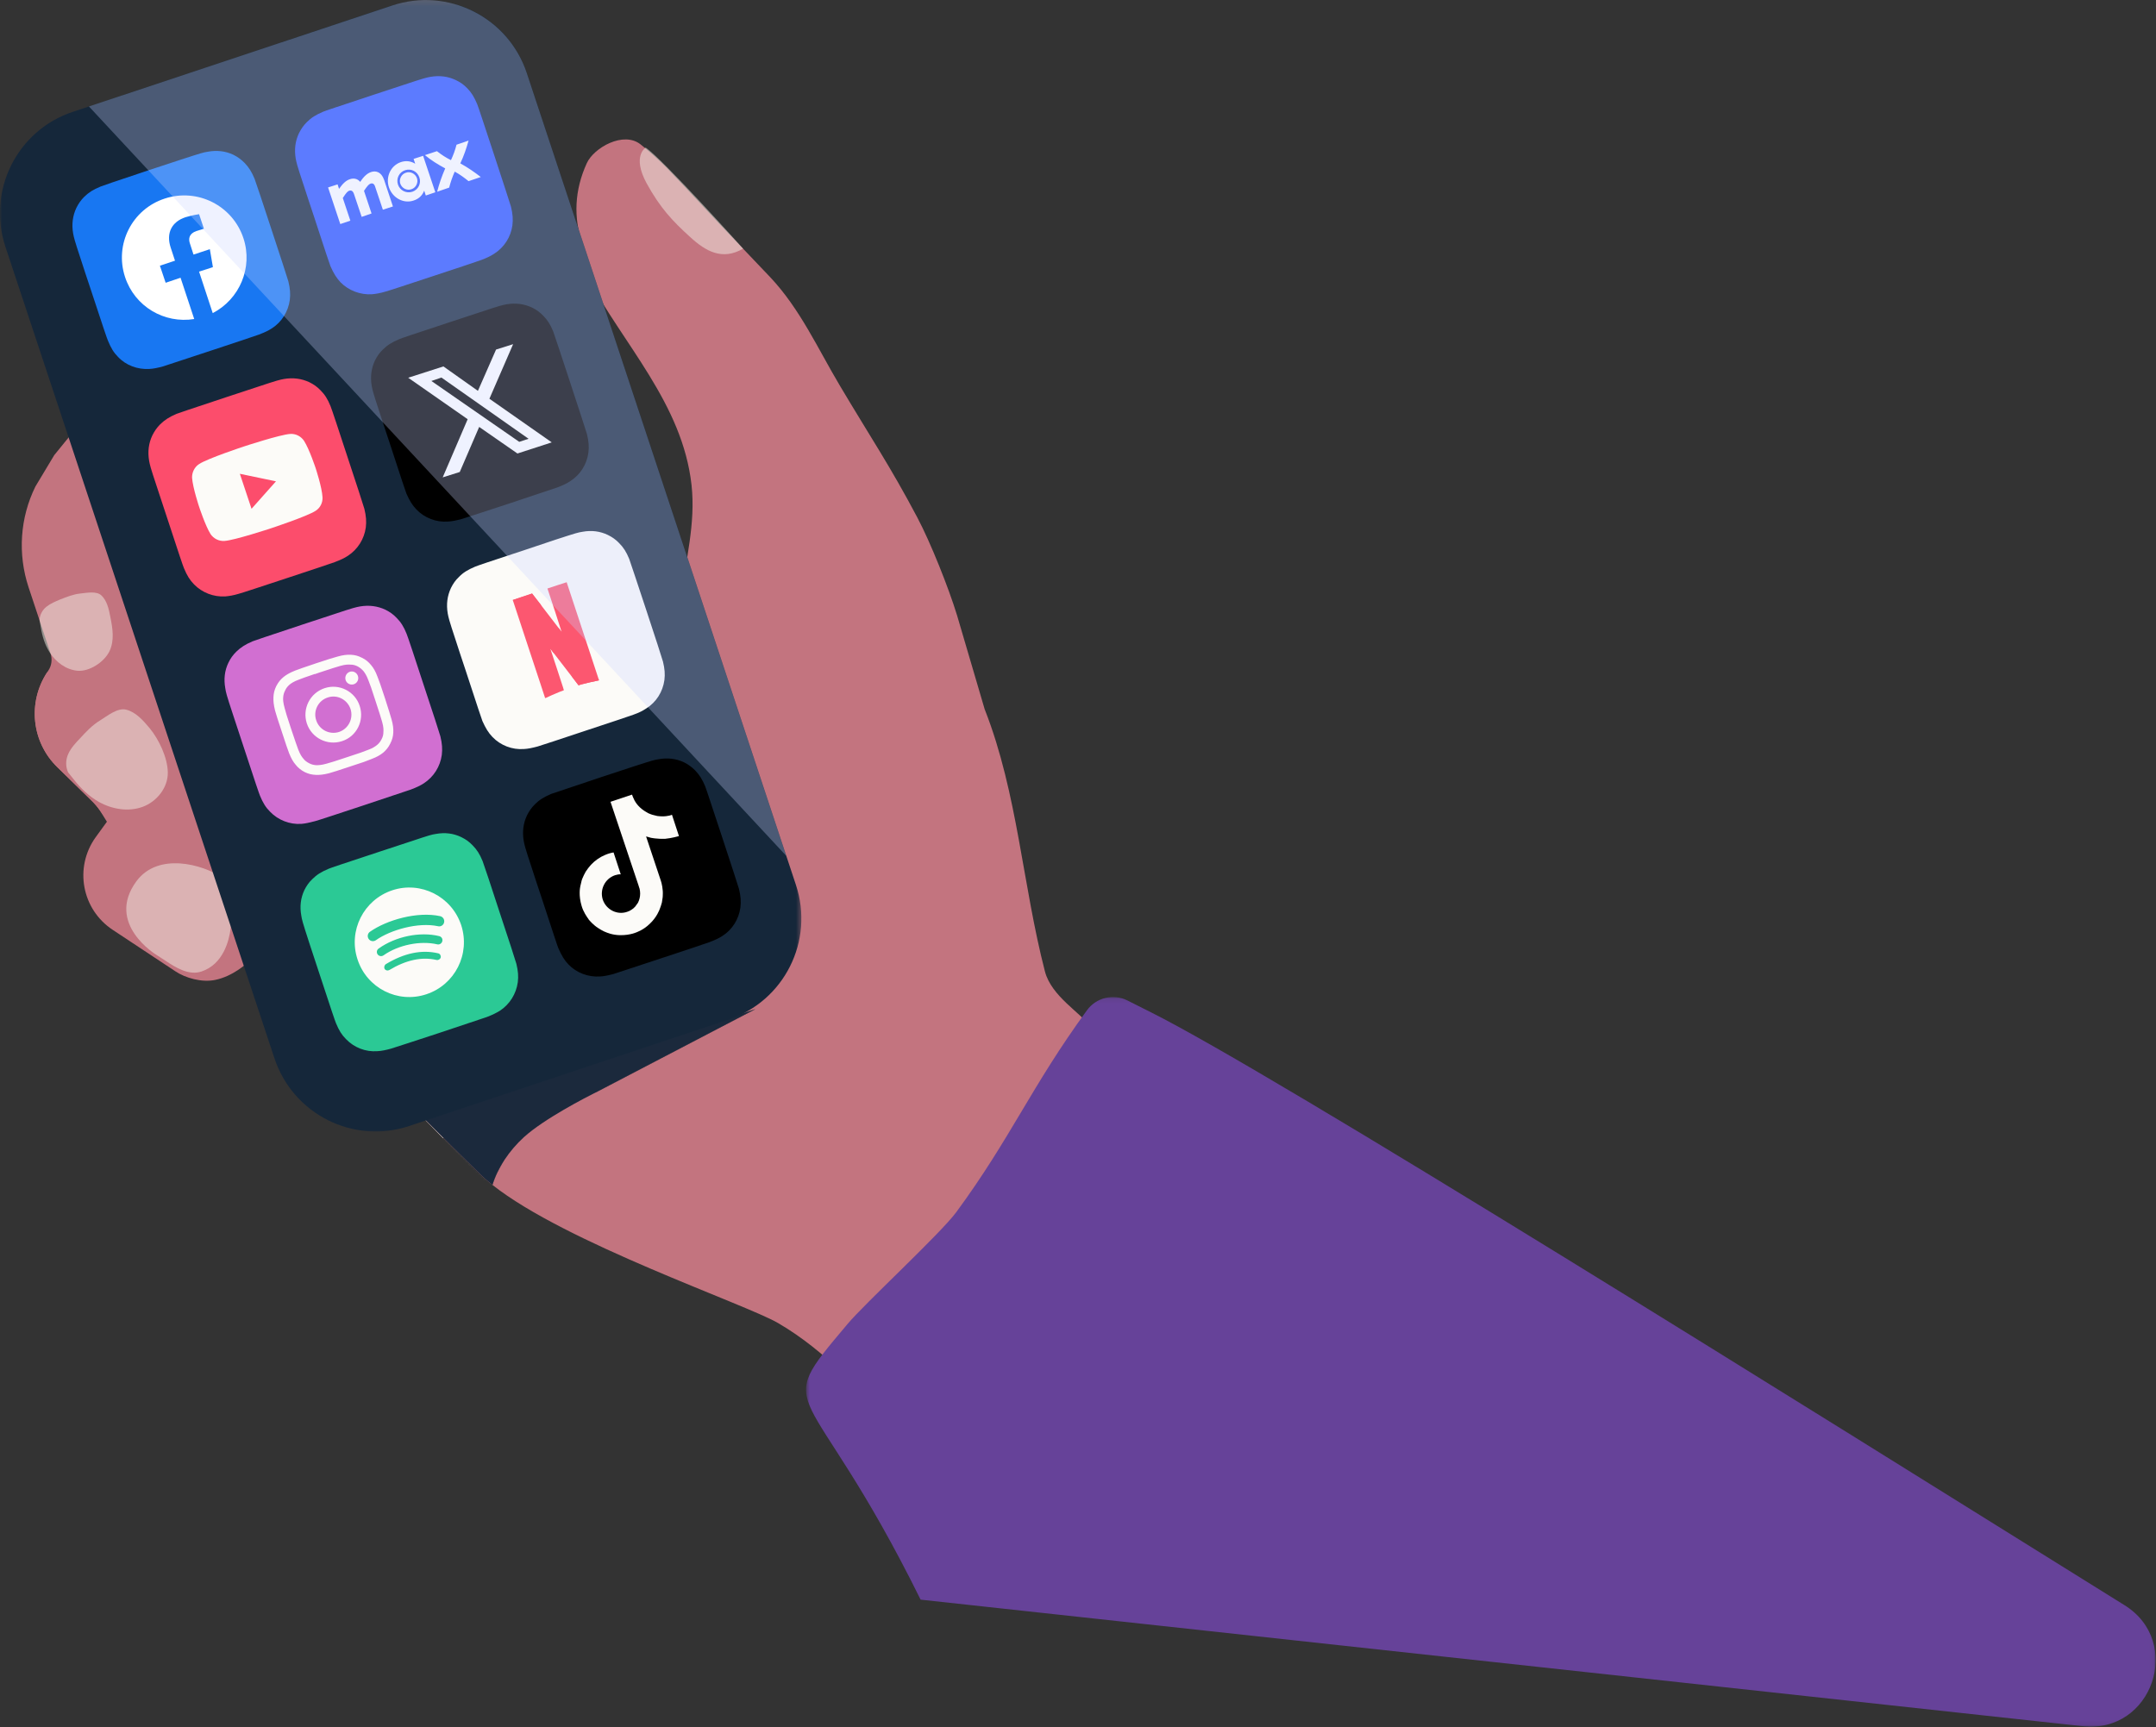 <svg width="478" height="383" viewBox="0 0 478 383" fill="none" xmlns="http://www.w3.org/2000/svg">
<rect x="0" y="0" width="478" height="383" fill="#333333" stroke="none"/>
<path fill-rule="evenodd" clip-rule="evenodd" d="M21.191 185.687L23.701 182.224L22.147 179.715C21.59 178.919 20.966 178.189 20.275 177.526L12.747 170.16C7.011 164.626 6.055 155.748 10.476 149.059L10.715 148.701C11.472 147.586 11.631 146.153 11.193 144.879L6.333 130.228C3.904 122.863 4.421 114.86 7.847 107.893L12.03 100.926L16.69 95.193L161.325 279.646C156.067 275.943 150.53 272.758 144.914 270.051C132.804 264.238 119.022 261.212 106.355 256.315C101.695 252.254 96.954 248.393 91.895 244.929C83.889 236.807 77.755 230.437 77.755 230.437L54.731 213.596C54.731 213.596 51.664 216.502 47.72 217.299C44.733 217.936 41.068 216.861 38.877 215.388L24.976 206.191C18.124 201.652 16.411 192.376 21.191 185.687Z" fill="#C3747F"/>
<path opacity="0.5" fill-rule="evenodd" clip-rule="evenodd" d="M50.27 200.219C49.593 198.189 50.827 195.72 49.035 194.486C45.012 191.739 35.053 188.872 30.233 195.441C23.302 204.877 34.695 211.765 34.695 211.765L36.607 212.999C39.037 214.631 41.944 216.383 44.693 215.428C49.433 213.835 50.788 208.739 51.146 205.793C51.345 204.36 51.186 202.886 50.708 201.533L50.27 200.219Z" fill="#F4F0E9"/>
<path fill-rule="evenodd" clip-rule="evenodd" d="M44.135 181.706L43.617 180.074C40.55 187.081 27.206 187.16 22.147 179.715C21.59 178.919 20.966 178.189 20.275 177.526L12.747 170.16C7.011 164.626 6.055 155.748 10.476 149.059" fill="#C3747F"/>
<path fill-rule="evenodd" clip-rule="evenodd" d="M170.726 198.547L98.229 252.414L108.546 262.964L90.422 244.411L76.998 230.716L170.726 198.547Z" fill="#F4F0E9"/>
<path fill-rule="evenodd" clip-rule="evenodd" d="M116.154 252.175C120.576 248.154 129.737 243.416 132.685 241.943L167.459 223.788L93.967 247.994C84.646 238.599 76.998 230.716 76.998 230.716L140.373 140.739C140.532 147.547 141.847 154.235 143.679 160.804C145.471 167.254 155.31 163.949 153.478 157.54C151.207 149.418 150.052 141.176 151.008 132.776C151.964 124.137 154.274 116.293 153.318 107.535C151.287 89.46 138.222 76.481 130.016 61.033C130.056 58.684 129.857 56.415 129.179 54.345C127.068 48.213 127.387 42.122 130.096 36.19C131.649 32.766 138.222 29.024 142.006 32.01C144.077 33.642 146.069 35.434 147.901 37.305C151.964 41.485 155.868 45.785 159.851 50.005C163.476 53.827 167.101 57.609 170.726 61.431C177.378 68.478 181.321 77.317 186.181 85.478C192.793 96.626 197.334 103.314 203.389 114.781C206.297 120.275 210.32 130.347 212.192 136.479L218.326 157.341L218.366 157.42C225.616 175.933 226.691 196.198 231.671 215.428C233.105 220.962 239.677 224.624 241.669 227.61C240.593 227.77 243.621 228.327 242.784 229.322C238.801 234.1 233.384 238.599 233.344 244.451C230.476 248.87 283.215 270.051 280.267 274.351C274.691 282.512 229.838 288.086 225.656 297.004C219.84 309.426 200.202 300.906 200.123 314.681C200.043 314.601 198.729 316.393 198.649 316.353C191.2 309.028 183.313 299.672 172.478 293.381C165.109 289.121 125.395 275.625 109.183 262.765C110.338 258.983 112.888 255.161 116.154 252.175Z" fill="#C3747F"/>
<path fill-rule="evenodd" clip-rule="evenodd" d="M93.967 247.995L167.459 223.788L132.685 241.943C129.737 243.416 120.576 248.154 116.154 252.175C112.888 255.161 110.338 258.983 109.183 262.765C108.148 261.969 107.192 261.133 106.395 260.337C102.252 256.276 97.95 252.016 93.967 247.995Z" fill="#C3747F"/>
<path fill-rule="evenodd" clip-rule="evenodd" d="M93.967 247.995L167.459 223.788L132.685 241.943C129.737 243.416 120.576 248.154 116.154 252.175C112.888 255.161 110.338 258.983 109.183 262.765C108.148 261.969 107.192 261.133 106.395 260.337C102.252 256.276 97.95 252.016 93.967 247.995Z" fill="#1B293C"/>
<mask id="mask0_3192_524" style="mask-type:luminance" maskUnits="userSpaceOnUse" x="178" y="221" width="300" height="162">
<path d="M477.928 221.101V382.9H178.7V221.101H477.928Z" fill="white"/>
</mask>
<g mask="url(#mask0_3192_524)">
<path fill-rule="evenodd" clip-rule="evenodd" d="M204.106 354.733C179.011 303.932 170.407 314.363 187.894 293.62C191.678 289.082 208.487 273.594 212.033 268.777C224.142 252.294 228.643 240.948 240.992 224.027C243.023 221.24 246.807 220.285 249.914 221.838L255.132 224.465C282.259 238.002 398.094 310.541 471.029 355.967C484.134 364.129 477.163 384.473 461.788 382.801L204.106 354.733Z" fill="#664299"/>
</g>
<path opacity="0.5" fill-rule="evenodd" clip-rule="evenodd" d="M143.36 40.649C146.387 46.143 149.096 49.01 153 52.553C156.505 55.778 160.17 57.808 164.751 55.141C164.751 55.141 147.065 35.434 143.161 32.726C143.161 32.726 140.054 34.558 143.36 40.649Z" fill="#F4F0E9"/>
<mask id="mask1_3192_524" style="mask-type:luminance" maskUnits="userSpaceOnUse" x="0" y="0" width="178" height="252">
<path d="M177.665 0.478V251.414H0V0.478H177.665Z" fill="white"/>
</mask>
<g mask="url(#mask1_3192_524)">
<path fill-rule="evenodd" clip-rule="evenodd" d="M161.524 226.097C173.873 221.997 180.565 208.62 176.462 196.238L116.791 16.164C112.689 3.782 99.344 -2.906 86.956 1.194L16.133 24.803C3.784 28.904 -2.908 42.281 1.195 54.703L60.865 234.737C65.008 247.119 78.352 253.807 90.701 249.706L161.524 226.097Z" fill="#15273A"/>
</g>
<path fill-rule="evenodd" clip-rule="evenodd" d="M116.632 121.867C108.267 124.614 105.837 125.45 105.359 125.65C103.686 126.366 102.69 126.963 101.734 127.959C100.977 128.675 100.46 129.432 99.982 130.387C99.158 132.139 98.919 134.023 99.265 136.041C99.464 137.036 99.464 137.235 101.057 142.052C101.575 143.645 102.252 145.755 103.208 148.582C105.957 156.942 106.753 159.411 106.952 159.889C107.669 161.481 108.267 162.476 109.183 163.432C110.976 165.303 113.565 166.298 116.154 166.099C117.03 166.06 117.986 165.861 119.181 165.542C119.699 165.383 124.758 163.75 129.817 162.038C134.876 160.366 139.934 158.694 140.412 158.495C141.767 158.017 142.484 157.619 143.28 157.102C145.511 155.708 146.945 153.399 147.304 150.811C147.463 149.497 147.383 148.343 146.985 146.711C146.905 146.352 145.113 140.818 143.28 135.284C141.448 129.79 139.656 124.296 139.496 123.938C138.859 122.385 138.222 121.39 137.266 120.434C136.509 119.638 135.752 119.12 134.796 118.642C133.043 117.793 131.158 117.554 129.14 117.926C128.144 118.085 127.945 118.125 123.165 119.678L116.632 121.867Z" fill="#FCFBF8"/>
<path fill-rule="evenodd" clip-rule="evenodd" d="M122.966 135.324L124.519 140.141L123.762 139.146L126.789 150.015C127.745 151.289 128.263 151.966 128.263 151.966C128.263 151.966 128.582 151.886 128.901 151.767C129.976 151.488 131.331 151.17 132.326 150.971C132.565 150.931 132.764 150.891 132.804 150.851C132.804 150.851 131.171 145.954 129.219 139.982L125.634 129.113L123.523 129.79L121.372 130.507L122.966 135.324ZM113.684 133.055L117.269 143.924C119.261 149.896 120.854 154.793 120.854 154.793C120.894 154.832 121.253 154.673 121.651 154.474C122.089 154.275 122.687 153.996 123.005 153.877C123.443 153.678 124.798 153.12 124.997 153.081C125.037 153.041 124.957 152.802 123.523 148.422L122.009 143.844L122.647 144.68L122.886 144.999L119.898 134.09L119.54 133.652L118.026 131.701L117.986 131.621L115.835 132.338L113.684 133.055Z" fill="#FC5770"/>
<path fill-rule="evenodd" clip-rule="evenodd" d="M113.684 133.055L122.009 143.844L122.647 144.68C126.311 149.418 128.263 151.966 128.263 151.966C128.263 151.966 128.582 151.886 128.901 151.767C129.976 151.488 131.331 151.17 132.326 150.97C132.565 150.931 132.764 150.891 132.804 150.851L124.519 140.141L123.762 139.146L119.54 133.652L118.026 131.701L117.946 131.621L115.796 132.338L113.684 133.055Z" fill="#FC5770"/>
<path fill-rule="evenodd" clip-rule="evenodd" d="M133.482 172.27C125.116 175.057 122.687 175.893 122.209 176.053C120.536 176.769 119.54 177.406 118.584 178.362C117.827 179.118 117.309 179.875 116.831 180.83C116.008 182.582 115.769 184.466 116.114 186.484C116.313 187.479 116.313 187.678 117.907 192.495C118.424 194.088 119.102 196.198 120.058 199.025C122.806 207.385 123.603 209.854 123.802 210.292C124.519 211.924 125.116 212.919 126.033 213.875C127.825 215.746 130.414 216.702 133.003 216.542C133.88 216.503 134.836 216.303 136.031 215.985C136.549 215.826 141.608 214.154 146.666 212.481C151.725 210.809 156.784 209.137 157.262 208.938C158.616 208.42 159.373 208.062 160.17 207.545C162.361 206.151 163.795 203.842 164.153 201.254C164.313 199.94 164.233 198.746 163.834 197.114C163.755 196.795 161.962 191.261 160.13 185.727C158.298 180.233 156.505 174.699 156.346 174.38C155.708 172.828 155.071 171.832 154.115 170.837C153.358 170.081 152.602 169.523 151.646 169.046C149.893 168.223 148.007 167.997 145.989 168.369C144.993 168.528 144.794 168.568 140.014 170.12L133.482 172.27Z" fill="black"/>
<path d="M145.71 180.95C145.657 180.95 145.604 180.936 145.551 180.91C145.498 180.91 145.445 180.896 145.392 180.87C145.339 180.87 145.285 180.857 145.232 180.83C145.179 180.83 145.126 180.817 145.073 180.79C144.914 180.764 144.754 180.724 144.595 180.671C144.436 180.618 144.29 180.565 144.157 180.512C143.997 180.432 143.838 180.366 143.679 180.313C143.546 180.233 143.413 180.153 143.281 180.074C141.807 179.238 141.01 178.163 140.572 177.327H140.612C140.253 176.69 140.134 176.212 140.134 176.212L135.354 177.804L141.528 196.238C141.607 196.503 141.687 196.755 141.767 196.994C141.767 197.021 141.78 197.047 141.807 197.074C141.807 197.1 141.807 197.114 141.807 197.114C141.886 197.459 141.926 197.804 141.926 198.149C141.926 198.52 141.886 198.865 141.807 199.184C141.727 199.529 141.607 199.861 141.448 200.179C141.262 200.471 141.063 200.75 140.851 201.015C140.718 201.148 140.585 201.281 140.452 201.413C140.32 201.52 140.173 201.626 140.014 201.732C139.855 201.838 139.695 201.931 139.536 202.011C139.377 202.09 139.204 202.157 139.018 202.21C136.827 202.966 134.398 201.732 133.641 199.502C132.924 197.273 134.119 194.844 136.349 194.088C136.429 194.061 136.535 194.035 136.668 194.008C136.774 193.982 136.881 193.955 136.987 193.929C137.093 193.929 137.199 193.915 137.305 193.889C137.412 193.889 137.518 193.889 137.624 193.889L136.031 189.032C135.393 189.138 134.769 189.324 134.159 189.589C133.574 189.828 133.017 190.133 132.486 190.505C131.955 190.876 131.463 191.301 131.012 191.779C130.587 192.256 130.202 192.761 129.857 193.292C129.697 193.557 129.565 193.809 129.458 194.048C129.326 194.313 129.206 194.579 129.1 194.844C128.994 195.11 128.914 195.388 128.861 195.68C128.781 195.946 128.715 196.224 128.662 196.516C128.582 196.915 128.263 198.587 128.94 200.856C129.299 202.17 130.135 203.364 130.494 203.842V203.882C130.733 204.16 131.53 205.116 132.605 205.793C132.818 205.926 133.03 206.058 133.242 206.191C133.455 206.324 133.681 206.443 133.92 206.549C134.132 206.655 134.358 206.748 134.597 206.828C134.836 206.908 135.075 206.987 135.314 207.067C138.142 207.863 140.691 206.908 140.691 206.908C141.13 206.748 142.603 206.271 144.037 204.877C145.631 203.404 146.228 201.692 146.228 201.692C146.334 201.453 146.427 201.201 146.507 200.936C146.587 200.67 146.666 200.405 146.746 200.139C146.799 199.874 146.839 199.609 146.866 199.343C146.919 199.078 146.945 198.799 146.945 198.507C147.025 197.233 146.706 195.84 146.507 195.282L143.241 185.488C143.32 185.488 144.236 185.767 144.236 185.767C144.236 185.767 145.591 186.085 147.503 186.006C148.857 185.886 150.53 185.409 150.53 185.409L148.977 180.671C148.419 180.95 147.144 181.149 145.71 180.95Z" fill="#FCFBF8"/>
<path fill-rule="evenodd" clip-rule="evenodd" d="M99.782 71.424C91.418 74.171 88.988 75.007 88.51 75.207C86.837 75.923 85.841 76.56 84.885 77.516C84.128 78.232 83.61 78.989 83.132 79.944C82.309 81.696 82.07 83.581 82.415 85.598C82.614 86.593 82.614 86.792 84.208 91.609C84.725 93.202 85.403 95.312 86.359 98.139C89.107 106.539 89.904 108.968 90.103 109.446C90.82 111.078 91.418 112.033 92.334 112.989C94.126 114.86 96.715 115.856 99.305 115.656C100.181 115.617 101.137 115.418 102.332 115.099C102.85 114.94 107.908 113.308 112.967 111.635C118.026 109.963 123.085 108.251 123.563 108.092C124.917 107.574 125.634 107.216 126.431 106.699C128.662 105.265 130.096 102.996 130.454 100.368C130.613 99.094 130.534 97.9 130.135 96.268C130.056 95.909 128.223 90.375 126.431 84.881C124.599 79.347 122.806 73.853 122.647 73.495C122.009 71.942 121.372 70.947 120.416 69.991C119.659 69.195 118.902 68.677 117.946 68.2C116.194 67.377 114.308 67.138 112.29 67.483C111.294 67.682 111.095 67.682 106.315 69.275L99.782 71.424Z" fill="black"/>
<path fill-rule="evenodd" clip-rule="evenodd" d="M109.98 77.516L113.764 76.321L108.506 88.424L122.328 98.099L114.72 100.567L106.236 94.675L101.933 104.668L98.149 105.862L103.686 92.963L90.501 83.766L98.309 81.258L105.957 86.673L109.98 77.516ZM115.118 97.98L117.19 97.303L97.871 83.727L95.64 84.483L115.118 97.98Z" fill="white"/>
<path fill-rule="evenodd" clip-rule="evenodd" d="M67.278 138.429C58.913 141.216 56.484 142.013 56.006 142.212C54.333 142.928 53.377 143.565 52.381 144.521C51.624 145.277 51.106 145.994 50.628 146.989C49.805 148.714 49.579 150.599 49.951 152.643C50.11 153.598 50.11 153.797 51.704 158.615C52.221 160.207 52.938 162.317 53.855 165.144C56.603 173.544 57.44 175.973 57.639 176.451C58.316 178.083 58.913 179.039 59.87 179.994C61.662 181.865 64.211 182.861 66.8 182.701C67.717 182.622 68.633 182.423 69.828 182.104C70.346 181.985 75.404 180.313 80.463 178.64C85.522 176.968 90.581 175.256 91.059 175.097C92.413 174.58 93.17 174.221 93.967 173.704C96.158 172.27 97.592 170.001 97.95 167.413C98.109 166.099 98.03 164.905 97.632 163.273C97.552 162.914 95.759 157.38 93.927 151.886C92.135 146.352 90.302 140.858 90.143 140.54C89.505 138.947 88.868 137.952 87.912 136.996C87.155 136.2 86.398 135.682 85.442 135.205C83.69 134.382 81.804 134.143 79.786 134.488C78.79 134.687 78.591 134.687 73.811 136.28L67.278 138.429Z" fill="#D16FD1"/>
<path fill-rule="evenodd" clip-rule="evenodd" d="M70.147 147.069C73.214 146.034 73.612 145.954 74.847 145.596C76.082 145.237 76.998 145.158 77.794 145.198C78.671 145.237 79.428 145.437 80.264 145.874C81.101 146.273 81.698 146.79 82.256 147.467C82.774 148.064 83.252 148.86 83.69 150.055C84.168 151.249 84.287 151.647 85.323 154.753C86.319 157.858 86.438 158.256 86.797 159.49C87.155 160.725 87.235 161.64 87.195 162.437C87.155 163.312 86.956 164.069 86.518 164.905C86.12 165.741 85.602 166.338 84.965 166.896C84.327 167.413 83.531 167.891 82.335 168.329C81.141 168.807 80.782 168.966 77.675 169.961C74.568 170.996 74.17 171.116 72.935 171.474C71.7 171.793 70.824 171.872 69.987 171.832C69.151 171.793 68.394 171.633 67.517 171.195C66.681 170.758 66.084 170.24 65.566 169.603C65.008 168.966 64.57 168.209 64.092 167.015C63.654 165.781 63.494 165.423 62.498 162.317C61.463 159.212 61.343 158.814 60.985 157.579C60.666 156.305 60.587 155.43 60.626 154.593C60.666 153.757 60.825 153.001 61.264 152.125C61.702 151.289 62.18 150.692 62.857 150.134C63.494 149.617 64.251 149.179 65.446 148.701C66.641 148.263 67.04 148.104 70.147 147.069ZM69.788 149.458C67.677 150.174 67.239 150.333 66.203 150.732C65.127 151.13 64.57 151.528 64.211 151.807C63.773 152.205 63.455 152.563 63.215 153.12C62.937 153.638 62.817 154.116 62.777 154.713C62.737 155.151 62.777 155.828 63.096 156.982C63.415 158.177 63.534 158.575 64.53 161.601C65.566 164.666 65.685 165.024 66.123 166.219C66.561 167.334 66.92 167.851 67.239 168.209C67.597 168.687 67.996 168.966 68.513 169.245C69.031 169.523 69.509 169.643 70.107 169.683C70.545 169.683 71.222 169.683 72.337 169.364C73.572 169.006 73.931 168.926 76.998 167.891C80.025 166.896 80.384 166.776 81.579 166.298C82.694 165.9 83.212 165.502 83.57 165.224C84.048 164.825 84.327 164.467 84.606 163.91C84.885 163.392 85.004 162.914 85.004 162.317C85.044 161.879 85.044 161.202 84.725 160.088C84.367 158.853 84.248 158.495 83.252 155.43C82.256 152.364 82.136 152.006 81.658 150.811C81.26 149.736 80.862 149.179 80.583 148.821C80.184 148.383 79.826 148.064 79.308 147.785C78.751 147.507 78.312 147.387 77.715 147.387C77.237 147.348 76.56 147.348 75.444 147.666C74.21 148.024 73.851 148.144 70.824 149.139L69.788 149.497V149.458ZM77.994 151.807C77.197 151.807 76.56 151.17 76.56 150.373C76.56 149.577 77.197 148.9 77.994 148.9C78.79 148.9 79.428 149.577 79.428 150.373C79.428 151.17 78.79 151.807 77.994 151.807ZM79.746 156.544C80.822 159.809 79.069 163.312 75.843 164.348C72.616 165.423 69.111 163.671 68.035 160.446C66.96 157.181 68.713 153.678 71.979 152.603C75.205 151.528 78.711 153.319 79.746 156.544ZM72.656 154.673C70.545 155.35 69.39 157.659 70.107 159.729C70.784 161.839 73.054 162.994 75.165 162.317C77.277 161.601 78.392 159.331 77.715 157.221C76.998 155.111 74.727 153.956 72.656 154.673Z" fill="#FCFBF8"/>
<path fill-rule="evenodd" clip-rule="evenodd" d="M84.128 188.872C75.763 191.619 73.333 192.456 72.855 192.655C71.182 193.371 70.226 193.968 69.23 194.964C68.474 195.68 67.956 196.437 67.478 197.392C66.654 199.144 66.429 201.029 66.8 203.046C66.96 204.041 67 204.24 68.553 209.057C69.071 210.65 69.788 212.76 70.704 215.587C73.453 223.987 74.289 226.416 74.488 226.894C75.165 228.526 75.763 229.481 76.719 230.437C78.511 232.308 81.061 233.304 83.65 233.104C84.566 233.065 85.522 232.866 86.677 232.547C87.195 232.388 92.254 230.756 97.313 229.083C102.372 227.371 107.43 225.699 107.908 225.54C109.263 225.022 110.02 224.624 110.816 224.147C113.007 222.713 114.441 220.404 114.8 217.816C114.959 216.502 114.879 215.348 114.481 213.716C114.401 213.357 112.609 207.823 110.776 202.329C108.984 196.795 107.152 191.301 106.992 190.943C106.355 189.39 105.718 188.395 104.762 187.439C104.005 186.643 103.248 186.125 102.292 185.647C100.539 184.798 98.654 184.559 96.636 184.931C95.64 185.09 95.441 185.13 90.661 186.722L84.128 188.872Z" fill="#2BC995"/>
<path fill-rule="evenodd" clip-rule="evenodd" d="M102.252 205.156C104.324 211.526 100.898 218.374 94.525 220.484C88.191 222.594 81.34 219.13 79.268 212.76C77.157 206.39 80.623 199.542 86.956 197.432C93.29 195.322 100.141 198.786 102.252 205.156ZM97.353 207.584C93.091 206.549 87.713 207.664 83.969 210.332C83.531 210.61 83.411 211.207 83.73 211.645C84.008 212.043 84.606 212.163 85.044 211.844C88.311 209.535 93.21 208.54 96.954 209.416C97.432 209.535 97.95 209.217 98.07 208.699C98.189 208.182 97.871 207.704 97.353 207.584ZM97.711 212.322C97.791 211.924 97.552 211.486 97.153 211.406C93.489 210.531 89.585 211.367 85.562 213.795C85.204 214.034 85.084 214.512 85.283 214.87C85.522 215.229 85.96 215.308 86.319 215.109C90.023 212.88 93.529 212.123 96.795 212.88C97.193 212.959 97.592 212.72 97.711 212.322ZM98.468 204.519C98.588 203.922 98.229 203.324 97.592 203.165C92.493 202.05 85.681 204.041 82.017 206.629C81.499 206.987 81.379 207.704 81.738 208.221C82.097 208.739 82.814 208.858 83.331 208.5C86.518 206.231 92.692 204.439 97.114 205.395C97.711 205.554 98.349 205.156 98.468 204.519Z" fill="#FCFBF8"/>
<path fill-rule="evenodd" clip-rule="evenodd" d="M82.933 20.981C74.568 23.768 72.098 24.565 71.66 24.764C69.987 25.48 68.991 26.117 68.035 27.073C67.278 27.829 66.761 28.586 66.283 29.541C65.459 31.266 65.22 33.151 65.566 35.195C65.765 36.15 65.765 36.389 67.358 41.167C67.876 42.759 68.553 44.869 69.509 47.696C72.258 56.096 73.054 58.525 73.254 59.003C73.971 60.635 74.568 61.591 75.484 62.586C77.277 64.417 79.866 65.413 82.455 65.253C83.331 65.174 84.287 65.014 85.482 64.656C86 64.537 91.059 62.865 96.118 61.192C101.177 59.52 106.236 57.848 106.714 57.649C108.068 57.132 108.785 56.773 109.582 56.256C111.812 54.822 113.246 52.553 113.605 49.965C113.764 48.651 113.684 47.457 113.286 45.825C113.206 45.466 111.374 39.932 109.582 34.438C107.749 28.904 105.957 23.41 105.797 23.091C105.12 21.499 104.523 20.504 103.567 19.548C102.81 18.752 102.053 18.234 101.057 17.757C99.331 16.934 97.459 16.695 95.441 17.04C94.445 17.239 94.246 17.239 89.466 18.831L82.933 20.981Z" fill="#2E55FF"/>
<path fill-rule="evenodd" clip-rule="evenodd" d="M79.866 40.33C80.702 39.056 81.459 38.419 82.296 38.141C83.291 37.822 84.526 38.061 85.164 39.892L87.115 45.785L84.885 46.501L83.172 41.405C82.973 40.729 82.575 40.569 82.136 40.729C81.778 40.848 81.419 41.246 80.702 42.321L82.375 47.337L80.184 48.094L78.472 42.998C78.233 42.321 77.874 42.162 77.436 42.281C77.078 42.401 76.719 42.799 76.002 43.914L77.675 48.93L75.444 49.687L72.736 41.565L74.847 40.888L75.165 41.883C76.002 40.689 76.719 40.012 77.595 39.733C78.312 39.494 79.189 39.534 79.866 40.33ZM92.055 36.309L91.696 35.234L93.808 34.558L96.516 42.64L94.405 43.356L94.046 42.281C93.608 43.396 92.812 44.113 91.696 44.471C89.505 45.227 87.036 43.914 86.239 41.565C85.442 39.216 86.638 36.708 88.868 35.951C89.944 35.593 91.019 35.672 92.055 36.309ZM96.875 33.522C97.871 34.319 98.866 34.956 99.982 35.513C100.499 34.398 100.898 33.323 101.216 32.089L103.885 31.174C103.407 32.885 102.85 34.558 102.053 36.23C103.726 37.145 105.2 38.181 106.594 39.255L103.885 40.171C102.889 39.375 101.933 38.658 100.818 38.061C100.3 39.216 99.902 40.37 99.583 41.604L96.915 42.52C97.353 40.808 97.95 39.096 98.707 37.344C97.074 36.469 95.6 35.553 94.206 34.398L96.875 33.522ZM92.971 39.335C92.533 38.021 91.139 37.305 89.824 37.743C88.47 38.181 87.793 39.614 88.231 40.928C88.669 42.241 90.063 42.958 91.418 42.52C92.732 42.082 93.449 40.649 92.971 39.335ZM91.218 41.963C90.222 42.321 89.107 41.764 88.749 40.729C88.43 39.733 88.988 38.618 89.984 38.3C90.979 37.942 92.095 38.499 92.453 39.534C92.772 40.529 92.214 41.644 91.218 41.963Z" fill="white"/>
<path fill-rule="evenodd" clip-rule="evenodd" d="M50.429 87.987C42.064 90.773 39.634 91.57 39.156 91.769C37.483 92.485 36.527 93.122 35.531 94.078C34.775 94.834 34.257 95.591 33.779 96.546C32.956 98.272 32.716 100.156 33.062 102.2C33.261 103.195 33.261 103.394 34.854 108.172C35.372 109.804 36.089 111.874 37.005 114.701C39.754 123.101 40.59 125.57 40.789 126.008C41.467 127.64 42.064 128.596 43.02 129.591C44.812 131.422 47.362 132.418 49.951 132.258C50.867 132.179 51.783 132.02 52.978 131.661C53.496 131.542 58.555 129.87 63.614 128.198C68.673 126.525 73.731 124.853 74.21 124.654C75.564 124.137 76.321 123.778 77.117 123.261C79.308 121.827 80.742 119.558 81.101 116.97C81.26 115.656 81.18 114.462 80.782 112.83C80.702 112.471 78.91 106.977 77.078 101.443C75.285 95.949 73.453 90.415 73.293 90.097C72.656 88.504 72.019 87.509 71.063 86.553C70.306 85.757 69.549 85.239 68.593 84.762C66.84 83.939 64.955 83.7 62.937 84.045C61.941 84.244 61.742 84.244 56.962 85.837L50.429 87.987Z" fill="#FC4D6C"/>
<path fill-rule="evenodd" clip-rule="evenodd" d="M67.398 97.741C68.593 99.612 69.987 103.832 69.987 103.832C69.987 103.832 71.381 108.052 71.501 110.242C71.581 111.476 70.983 112.631 69.987 113.268C68.115 114.502 60.029 117.169 60.029 117.169C60.029 117.169 51.943 119.837 49.752 119.956C48.517 120.036 47.362 119.439 46.685 118.443C45.529 116.612 44.135 112.352 44.135 112.352C44.135 112.352 42.741 108.172 42.582 105.942C42.542 104.748 43.139 103.553 44.135 102.916C45.968 101.682 54.054 99.015 54.054 99.015C54.054 99.015 62.14 96.347 64.371 96.228C65.566 96.148 66.721 96.745 67.398 97.741ZM61.184 106.738L53.178 105.066L55.767 112.83L61.184 106.738Z" fill="#FCFBF8"/>
<path fill-rule="evenodd" clip-rule="evenodd" d="M63.932 62.387C63.853 62.068 62.06 56.534 60.228 51C58.435 45.506 56.603 40.012 56.444 39.654C55.806 38.101 55.169 37.106 54.213 36.11C53.456 35.354 52.7 34.797 51.743 34.319C49.991 33.496 48.105 33.27 46.087 33.642C45.091 33.801 44.892 33.841 40.112 35.394L33.58 37.544C25.215 40.331 22.785 41.167 22.307 41.366C20.634 42.042 19.678 42.679 18.682 43.635C17.925 44.391 17.407 45.148 16.929 46.103C16.106 47.855 15.867 49.74 16.212 51.757C16.411 52.752 16.411 52.951 18.005 57.769C18.523 59.361 19.2 61.471 20.156 64.298C22.904 72.659 23.741 75.127 23.94 75.565C24.617 77.197 25.215 78.192 26.171 79.148C27.923 81.019 30.512 81.975 33.102 81.816C34.018 81.776 34.934 81.577 36.129 81.258C36.647 81.099 41.706 79.427 46.764 77.755C51.823 76.082 56.882 74.41 57.36 74.211C58.714 73.694 59.471 73.335 60.268 72.818C62.459 71.424 63.893 69.115 64.251 66.527C64.41 65.213 64.331 64.019 63.932 62.387Z" fill="#1877F2"/>
<path d="M53.974 52.832C51.584 45.586 43.777 41.644 36.527 44.033C29.277 46.382 25.334 54.185 27.724 61.431C29.875 68 36.447 71.822 43.06 70.748L40.032 61.59L36.726 62.705L35.452 58.923L38.798 57.808L37.842 54.902C36.766 51.637 38.12 49.169 41.108 48.174C42.542 47.736 44.135 47.497 44.135 47.497L45.211 50.722L43.538 51.239C41.905 51.797 41.745 52.951 42.104 53.986L42.901 56.455L46.525 55.26L47.203 59.242L44.135 60.237L47.163 69.434C53.098 66.368 56.125 59.361 53.974 52.832Z" fill="white"/>
<path opacity="0.3" fill-rule="evenodd" clip-rule="evenodd" d="M174.311 189.788L116.791 16.204C112.688 3.822 99.305 -2.906 86.916 1.234L19.718 23.609" fill="#CAD3FF"/>
<path opacity="0.5" fill-rule="evenodd" clip-rule="evenodd" d="M9.042 139.106C9.361 141.097 9.958 143.008 10.994 144.64C12.388 146.83 14.619 148.502 17.168 148.741C19.757 148.98 23.064 146.87 24.259 144.441C25.414 142.052 24.976 139.305 24.458 136.797C24.139 135.045 23.701 133.174 22.466 132.02C21.351 131.024 19.279 131.462 17.766 131.621C16.252 131.781 14.778 132.378 13.344 132.935C12.309 133.373 11.233 133.811 10.317 134.528C9.401 135.244 8.803 136.359 8.763 137.514L9.042 139.106ZM16.372 172.868C17.925 174.858 19.757 176.61 21.948 177.844C24.896 179.477 28.481 180.074 31.628 178.919C34.775 177.765 37.244 174.659 37.204 171.315C37.164 168.05 35.252 163.989 33.181 161.481C31.747 159.769 30.154 157.938 28.003 157.38C26.091 156.863 23.78 158.774 22.108 159.809C20.474 160.804 19.08 162.277 17.766 163.711C16.77 164.746 15.774 165.821 15.177 167.095C14.539 168.409 14.499 169.961 15.097 171.275L16.372 172.868Z" fill="#F4F0E9"/>
</svg>
